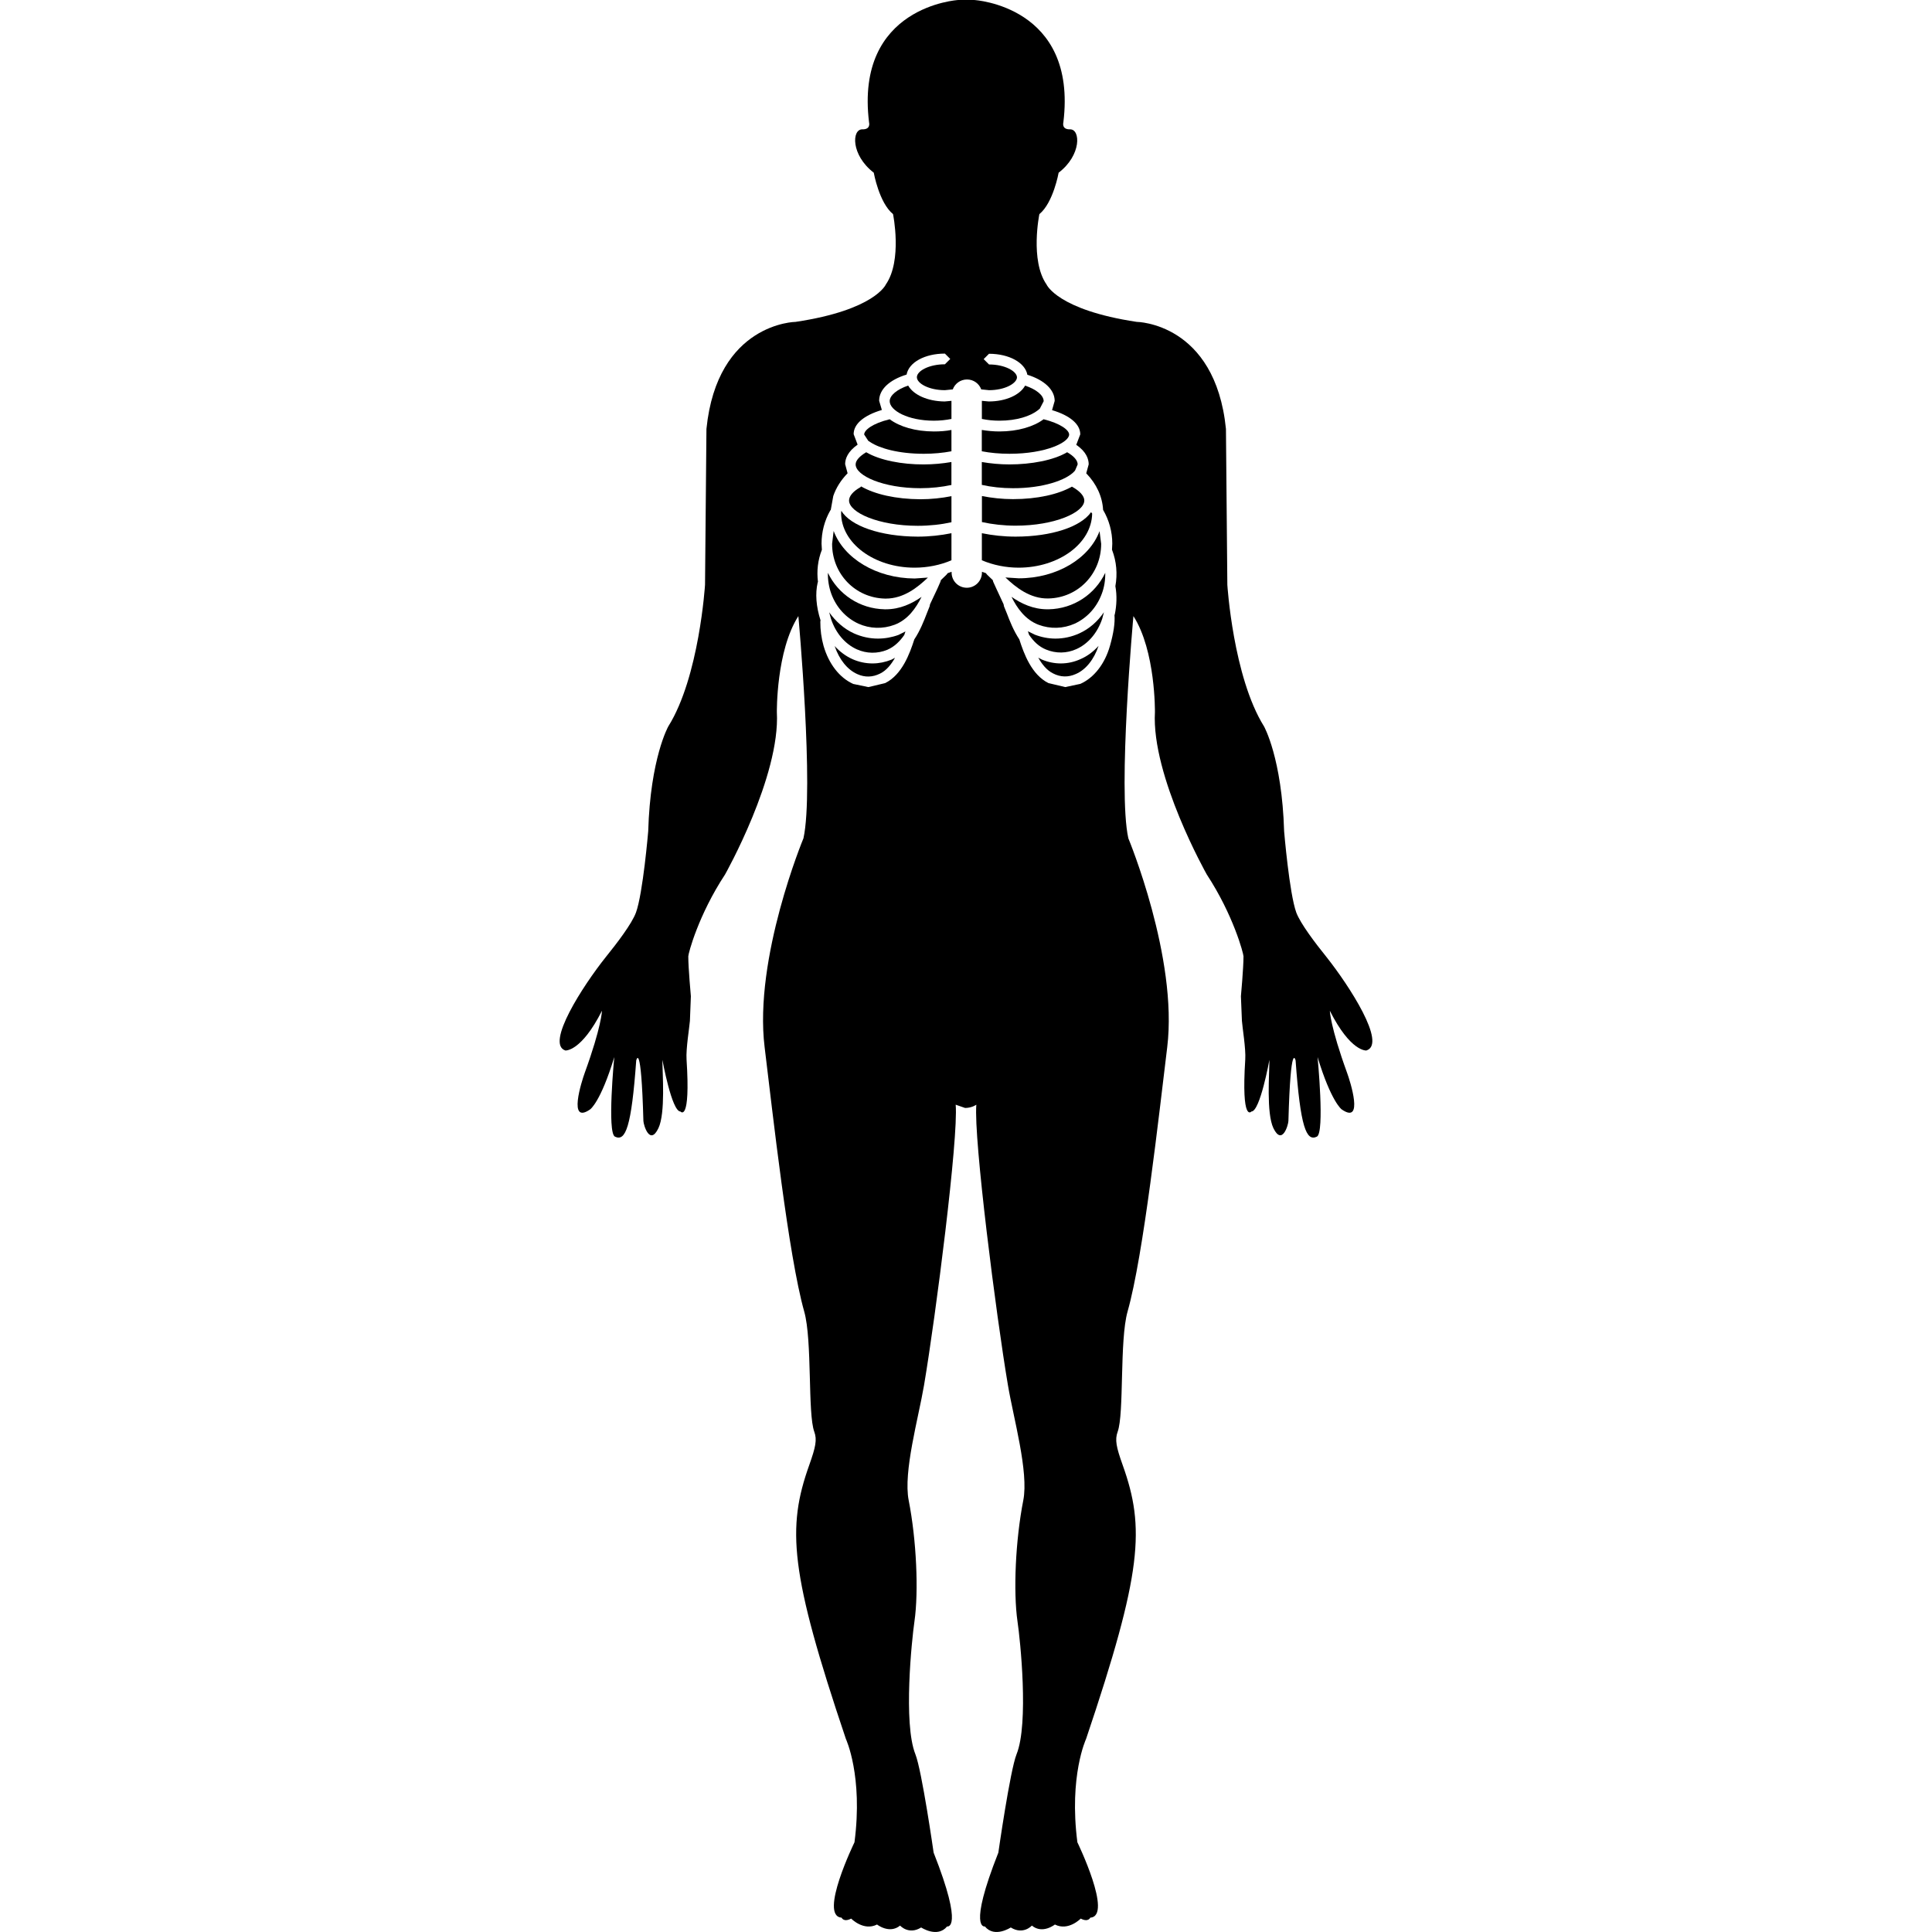 <!-- icon666.com - MILLIONS vector ICONS FREE --><svg version="1.1" id="Capa_1" xmlns="http://www.w3.org/2000/svg" xmlns:xlink="http://www.w3.org/1999/xlink" x="0px" y="0px" viewBox="0 0 168.067 168.066" style="enable-background:new 0 0 168.067 168.066;" xml:space="preserve"><g><g><path d="M74.913,42.315l-0.074,0.074c-0.631,0.348-0.979,0.774-0.979,1.149c0,1.042,2.554,2.202,5.977,2.202 c1.038,0,2.041-0.112,2.931-0.309v-2.269c-0.84,0.167-1.759,0.268-2.705,0.268C77.928,43.42,76.1,42.999,74.913,42.315z"></path><path d="M75.352,39.341c-0.572,0.342-0.919,0.712-0.919,1.06c0,0.979,2.407,2.068,5.624,2.068c0.953,0,1.878-0.103,2.708-0.28 v-1.998c-0.757,0.132-1.575,0.209-2.412,0.209C78.48,40.411,76.538,40.042,75.352,39.341z"></path><path d="M79.004,33.541c-0.974,0.331-1.609,0.854-1.609,1.357c0,0.807,1.576,1.699,3.849,1.699c0.534,0,1.048-0.057,1.524-0.153 V34.87l-0.594,0.055C80.684,34.908,79.463,34.348,79.004,33.541z"></path><path d="M77.395,36.471c-1.52,0.372-2.22,0.949-2.22,1.33l0.354,0.542l0.191,0.126c0.796,0.525,2.433,1.006,4.639,1.006 c0.846,0,1.67-0.077,2.408-0.218v-1.855c-0.481,0.096-1.001,0.131-1.524,0.131C79.636,37.532,78.259,37.117,77.395,36.471z"></path><path d="M76.956,53.003c-2.194-0.045-4.043-1.323-4.936-3.172c-0.016,0.61,0.086,1.245,0.299,1.833 c0.434,1.177,1.272,2.089,2.353,2.588c1.001,0.449,2.122,0.481,3.149,0.096c1.17-0.443,1.865-1.463,2.347-2.426 c-0.839,0.587-1.871,1.082-3.116,1.082H76.956z"></path><path d="M76.368,55.552c-0.705,0-1.411-0.151-2.085-0.454c-0.872-0.397-1.595-1.048-2.15-1.833l0.161,0.583 c0.406,1.223,1.223,2.18,2.244,2.639c0.852,0.38,1.793,0.391,2.649,0.039c0.635-0.273,1.104-0.754,1.48-1.294l0.027-0.09 l0.073-0.211l-0.604,0.301C77.581,55.445,76.977,55.552,76.368,55.552z"></path><path d="M75.903,57.713c-0.593,0-1.186-0.123-1.753-0.375c-0.577-0.262-1.092-0.648-1.541-1.135 c0.399,1.177,1.106,2.055,1.973,2.44c0.657,0.298,1.333,0.276,1.979-0.049c0.561-0.273,0.967-0.796,1.298-1.373l-0.308,0.163 C77.019,57.598,76.458,57.713,75.903,57.713z"></path><path d="M73.186,44.436l-0.017,0.184c0,2.628,2.871,4.762,6.395,4.762c1.13,0,2.241-0.229,3.204-0.643v-2.355 c-0.914,0.186-1.909,0.298-2.931,0.298C76.576,46.671,73.993,45.751,73.186,44.436z"></path><path d="M90.272,35.699l0.184-0.153l0.334-0.643c0-0.514-0.64-1.032-1.614-1.357c-0.454,0.812-1.67,1.378-3.166,1.378 l-0.596-0.055v1.574c0.481,0.101,0.995,0.153,1.524,0.153C88.448,36.597,89.637,36.197,90.272,35.699z"></path><path d="M72.52,46.189l-0.135,1.12c0,2.618,2.017,4.703,4.596,4.763h0.078c1.569,0,2.779-0.99,3.661-1.828l-1.155,0.08 C76.223,50.307,73.405,48.565,72.52,46.189z"></path><path d="M93.892,55.098c-0.668,0.303-1.368,0.454-2.079,0.454c-0.607,0-1.215-0.118-1.793-0.342l-0.603-0.297l0.07,0.207 l0.027,0.09c0.371,0.556,0.842,1.037,1.482,1.294c0.854,0.353,1.795,0.347,2.643-0.039c1.025-0.459,1.834-1.417,2.244-2.64 l0.149-0.566C95.484,54.061,94.764,54.701,93.892,55.098z"></path><path d="M91.221,53.003h-0.104c-1.247,0-2.274-0.494-3.124-1.082c0.476,0.963,1.182,1.983,2.348,2.426 c1.033,0.386,2.145,0.353,3.151-0.096c1.08-0.5,1.915-1.412,2.35-2.588c0.225-0.583,0.317-1.223,0.305-1.833 C95.26,51.691,93.405,52.958,91.221,53.003z"></path><path d="M92.28,57.713c-0.56,0-1.116-0.115-1.652-0.339l-0.309-0.164c0.328,0.582,0.738,1.1,1.293,1.373 c0.636,0.331,1.317,0.348,1.979,0.049c0.87-0.375,1.575-1.264,1.976-2.448c-0.448,0.495-0.963,0.886-1.536,1.137 C93.465,57.585,92.869,57.713,92.28,57.713z"></path><path d="M115.408,83.272c-0.996-1.236-2.275-2.917-2.643-3.89c-0.607-1.68-1.057-7.064-1.057-7.064 c-0.191-6.373-1.751-9.131-1.751-9.131c-2.689-4.309-3.189-12.32-3.189-12.32l-0.121-13.554C105.712,28.066,98.882,28,98.882,28 c-6.889-1.037-7.841-3.25-7.841-3.25c-1.456-2.096-0.624-6.124-0.624-6.124c1.209-0.987,1.675-3.603,1.675-3.603 c2.003-1.53,1.91-3.795,0.99-3.772c-0.75,0.019-0.58-0.594-0.58-0.594C93.755,0.503,84.741,0,84.741,0h-1.38 c0,0-9.015,0.515-7.759,10.657c0,0,0.168,0.613-0.582,0.594c-0.926-0.022-1.015,2.232,0.99,3.772c0,0,0.464,2.616,1.676,3.603 c0,0,0.829,4.027-0.628,6.124c0,0-0.959,2.219-7.844,3.25c0,0-6.824,0.066-7.76,9.314l-0.123,13.554c0,0-0.5,8.023-3.194,12.32 c0,0-1.563,2.758-1.749,9.131c0,0-0.455,5.384-1.064,7.064c-0.365,0.985-1.642,2.653-2.64,3.89 c-1.955,2.452-5.257,7.546-3.502,8.11c0,0,1.373,0.131,3.185-3.459c0,0-0.036,1.379-1.497,5.396 c-0.273,0.754-1.492,4.552,0.47,3.185c0,0,0.909-0.625,2.096-4.548c0,0-0.64,6.594,0.061,6.922 c0.924,0.448,1.432-0.843,1.849-6.627c0,0,0.428-1.863,0.624,5.259c0.011,0.357,0.558,2.188,1.305,0.635 c0.627-1.308,0.348-4.787,0.348-5.953c0,0,0.812,4.498,1.569,4.498c0,0,0.892,1.051,0.532-4.531 c-0.063-0.914,0.248-2.79,0.292-3.349l0.084-2.145c0,0-0.225-2.451-0.225-3.469c0-0.252,0.88-3.603,3.199-7.126 c0,0,4.814-8.542,4.506-14.125c0,0-0.068-5.329,1.871-8.351c0,0,1.379,15.089,0.443,19.328c0,0-4.331,10.404-3.379,18.169 c0.706,5.772,2.068,18.123,3.444,22.998c0.714,2.52,0.289,8.881,0.877,10.463c0.25,0.689,0.122,1.312-0.439,2.895 c-1.951,5.467-1.702,9.313,3.188,23.825c0,0,1.503,3.212,0.747,8.99c0,0-3.126,6.419-1.121,6.556c0,0,0.17,0.427,0.833,0.082 c0,0,1.079,1.111,2.25,0.515c0,0,1.08,0.854,2.005,0.093c0,0,0.75,0.842,1.833,0.164c0,0,1.417,0.941,2.256-0.088 c0,0,1.502,0.351-1.171-6.422c0,0-1.025-7.157-1.587-8.559c-1.07-2.684-0.311-9.977-0.082-11.553 c0.376-2.609,0.178-7.081-0.5-10.532c-0.488-2.475,0.848-7.147,1.335-10.021c1.023-6.052,3-21.494,2.753-24.399l0.818,0.284 c0.595,0,0.978-0.284,0.978-0.284c-0.246,2.917,1.724,18.348,2.749,24.399c0.481,2.873,1.822,7.546,1.335,10.021 c-0.678,3.451-0.878,7.923-0.503,10.532c0.236,1.576,0.998,8.875-0.082,11.553c-0.563,1.401-1.584,8.559-1.584,8.559 c-2.673,6.762-1.171,6.422-1.171,6.422c0.834,1.029,2.252,0.088,2.252,0.088c1.083,0.678,1.835-0.164,1.835-0.164 c0.925,0.771,2.003-0.093,2.003-0.093c1.168,0.597,2.246-0.515,2.246-0.515c0.668,0.345,0.832-0.082,0.832-0.082 c1.997-0.132-1.122-6.556-1.122-6.556c-0.747-5.778,0.756-8.99,0.756-8.99c4.892-14.512,5.138-18.358,3.185-23.825 c-0.563-1.57-0.689-2.205-0.438-2.895c0.579-1.582,0.153-7.943,0.864-10.463c1.386-4.87,2.741-17.221,3.449-22.998 c0.944-7.765-3.384-18.169-3.384-18.169c-0.936-4.239,0.443-19.328,0.443-19.328c1.938,3.021,1.871,8.351,1.871,8.351 c-0.317,5.578,4.51,14.125,4.51,14.125c2.316,3.535,3.195,6.884,3.195,7.126c0,1.022-0.225,3.469-0.225,3.469l0.088,2.145 c0.038,0.559,0.351,2.435,0.29,3.349c-0.355,5.582,0.536,4.531,0.536,4.531c0.757,0,1.565-4.498,1.565-4.498 c0,1.16-0.28,4.64,0.35,5.953c0.756,1.544,1.293-0.277,1.303-0.635c0.196-7.122,0.625-5.259,0.625-5.259 c0.416,5.774,0.925,7.075,1.85,6.627c0.7-0.339,0.061-6.922,0.061-6.922c1.186,3.901,2.094,4.548,2.094,4.548 c1.965,1.367,0.744-2.441,0.471-3.185c-1.461-4.018-1.499-5.396-1.499-5.396c1.816,3.601,3.179,3.459,3.179,3.459 C120.668,90.818,117.353,85.725,115.408,83.272z M96.951,53.494c0.055,0.695-0.085,1.604-0.394,2.69 c-0.448,1.575-1.391,2.779-2.577,3.307l-1.313,0.279l-1.461-0.347c-1.476-0.733-2.14-2.572-2.534-3.801 c-0.514-0.782-0.842-1.627-1.08-2.251l-0.252-0.621l-0.038-0.187l-0.619-1.333l-0.283-0.621l-0.037-0.142l-0.489-0.47l-0.115-0.14 l-0.339-0.118v0.069c0,0.733-0.594,1.321-1.315,1.321c-0.734,0-1.324-0.588-1.324-1.321V49.74l-0.336,0.118l-0.113,0.14 l-0.485,0.47l-0.039,0.142l-0.274,0.621l-0.629,1.333l-0.038,0.187l-0.247,0.621c-0.241,0.624-0.572,1.48-1.083,2.251 c-0.397,1.229-1.058,3.067-2.536,3.801l-1.459,0.347l-1.315-0.273c-1.193-0.534-2.129-1.738-2.584-3.312 c-0.191-0.677-0.287-1.388-0.282-2.113l0.02-0.102c-0.389-1.226-0.471-2.335-0.25-3.294l0.025-0.06 c-0.119-0.941-0.011-1.902,0.341-2.791l-0.03-0.533c0-1.021,0.261-2.005,0.759-2.887l0.044-0.049l0.218-1.209 c0.247-0.722,0.667-1.384,1.246-1.978l-0.214-0.791c0-0.46,0.214-1.091,1.086-1.699l-0.346-0.911c0-0.887,0.885-1.636,2.454-2.106 l-0.236-0.802c0-0.982,0.892-1.817,2.388-2.276c0.189-1.053,1.573-1.825,3.333-1.825l0.465,0.465l-0.465,0.465 c-1.395,0-2.438,0.585-2.438,1.125c0,0.539,1.043,1.127,2.438,1.127l0.684-0.069c0.187-0.503,0.668-0.862,1.239-0.862 c0.567,0,1.054,0.359,1.237,0.862l0.678,0.069c1.349,0,2.343-0.555,2.427-1.063V32.83l0.004-0.011 c-0.017-0.525-1.051-1.114-2.431-1.114L85.57,31.24l0.464-0.465c1.761,0,3.146,0.783,3.338,1.825 c1.475,0.46,2.376,1.305,2.376,2.276l-0.229,0.802c1.559,0.465,2.455,1.22,2.455,2.106l-0.35,0.914 c0.887,0.599,1.083,1.248,1.083,1.696l-0.214,0.78c0.893,0.919,1.401,2.022,1.467,3.182c0.517,0.882,0.799,1.893,0.799,2.93 l-0.025,0.539l0.01,0.022c0.383,1,0.476,2.084,0.284,3.143l0,0c0.149,0.824,0.114,1.664-0.055,2.477L96.951,53.494z"></path><path d="M95.008,44.676l-0.094-0.123c-0.884,1.265-3.414,2.129-6.571,2.129c-1.025,0-2.015-0.112-2.93-0.298v2.355 c0.968,0.413,2.079,0.643,3.206,0.643C92.114,49.377,94.964,47.27,95.008,44.676z"></path><path d="M94.325,43.538c0-0.392-0.393-0.828-1.078-1.204c-1.182,0.67-3.008,1.086-5.127,1.086c-0.942,0-1.866-0.105-2.701-0.268 v2.263c0.897,0.197,1.905,0.314,2.931,0.314C91.766,45.729,94.325,44.57,94.325,43.538z"></path><path d="M93.489,40.971l0.025-0.043l0.017-0.019l0.216-0.509c0-0.348-0.331-0.729-0.916-1.06c-1.177,0.701-3.128,1.06-5.016,1.06 c-0.834,0-1.652-0.078-2.406-0.209v1.989c0.828,0.186,1.748,0.289,2.701,0.289C90.712,42.479,92.789,41.769,93.489,40.971z"></path><path d="M93.005,37.801c0-0.395-0.771-0.969-2.221-1.33c-0.863,0.646-2.239,1.062-3.851,1.062c-0.525,0-1.044-0.052-1.525-0.131 v1.855c0.743,0.142,1.558,0.218,2.406,0.218C90.987,39.475,93.005,38.484,93.005,37.801z"></path><path d="M95.792,47.309l-0.141-1.103c-0.883,2.364-3.701,4.101-7.027,4.101l-1.161-0.073c0.899,0.859,2.156,1.865,3.738,1.827 C93.774,52.011,95.792,49.926,95.792,47.309z"></path></g></g></svg>